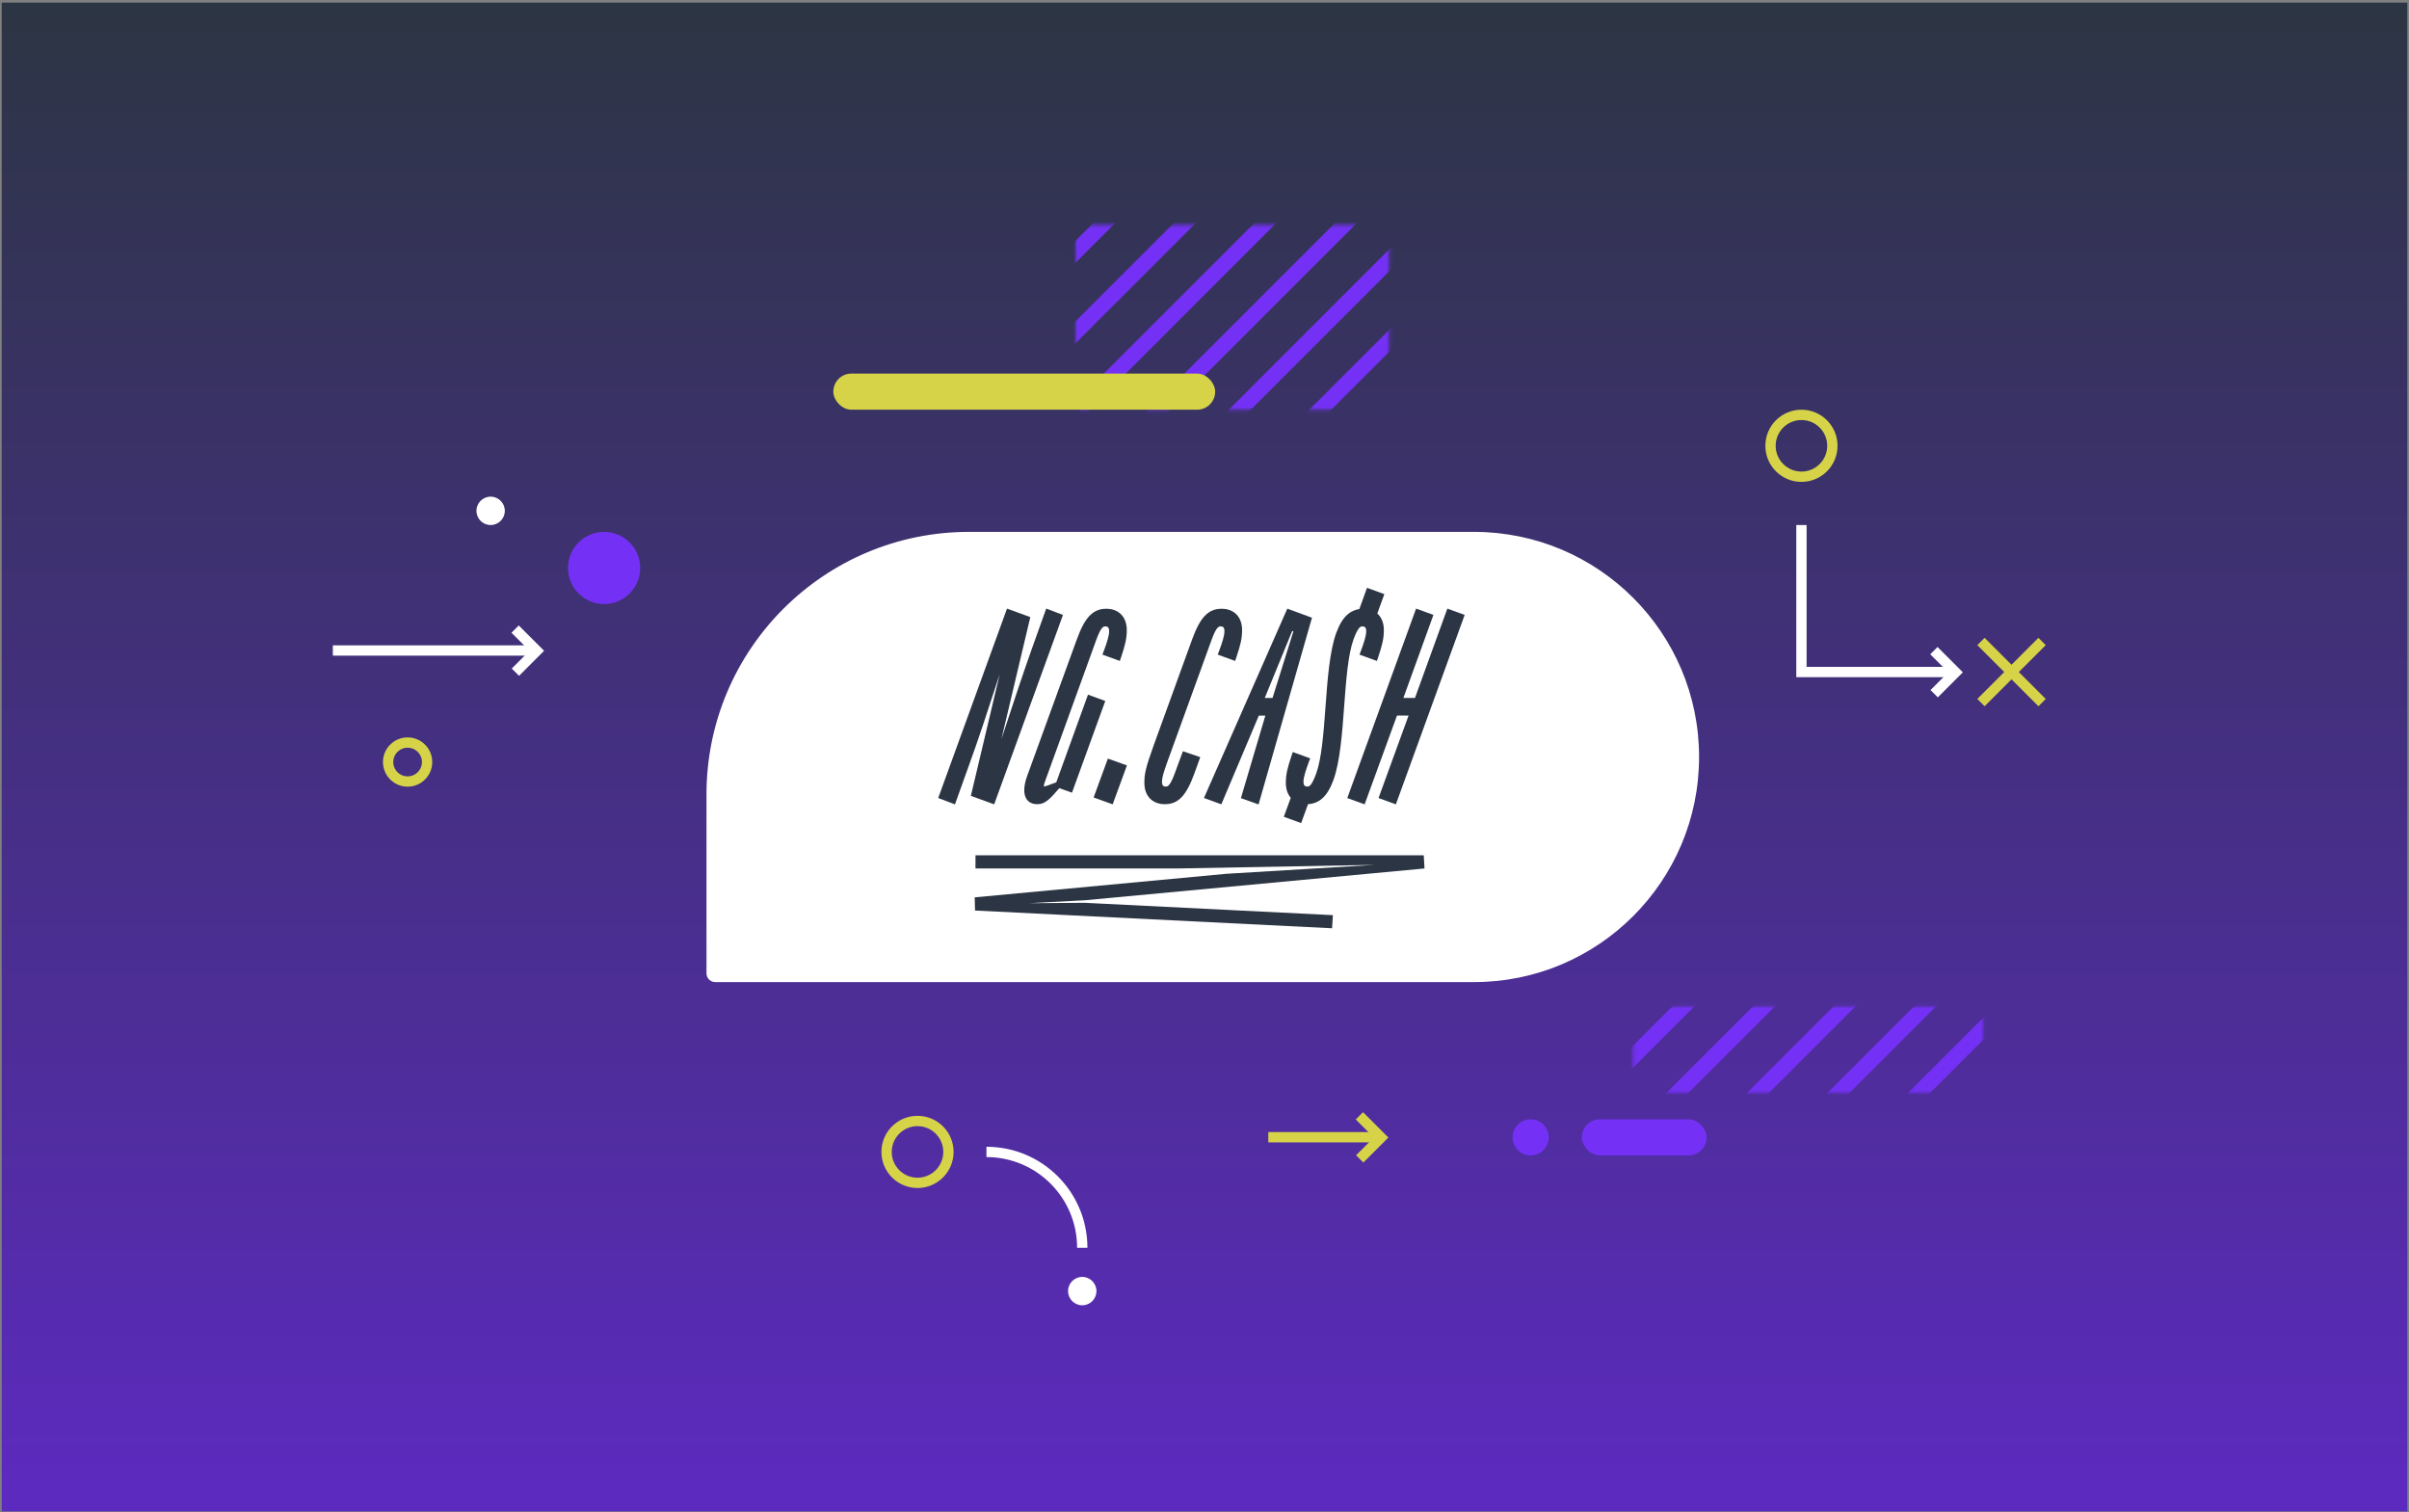 <svg width="701" height="440" viewBox="0 0 701 440" fill="none" xmlns="http://www.w3.org/2000/svg">
<rect x="0" y="0" width="701" height="440" fill="#808080" stroke="none"/>
<rect width="700" height="439" transform="translate(0.499 0.76)" fill="url(#paint0_linear_8601_153)"/>
<path d="M205.581 231.16C205.581 188.966 239.786 154.76 281.981 154.76H428.917C465.092 154.76 494.417 184.086 494.417 220.26V220.26C494.417 256.435 465.092 285.76 428.917 285.76H208.128C206.721 285.76 205.581 284.62 205.581 283.214V231.16Z" fill="white"/>
<path d="M304.441 177.077L300.05 189.368C297.732 195.93 295.126 203.679 291.382 215.136L299.812 179.557L293.027 177.09L273.015 232.198L277.887 234.054L282.286 221.769C284.582 215.446 287.057 208.02 290.919 196.126L282.513 231.571L289.294 234.041L309.314 178.932L304.441 177.077Z" fill="#2C3543"/>
<path d="M316.592 202.128L307.37 227.632C304.892 228.582 304.161 228.82 303.721 228.858C303.759 228.41 303.863 227.97 304.03 227.553L319.076 185.992C320.463 182.264 321.138 182.264 321.682 182.264C322.18 182.264 322.754 182.423 322.754 183.665C322.754 184.994 322.06 187.066 321.313 189.105L320.799 190.473L325.868 192.317L326.276 191.093C327.382 187.756 327.886 185.844 327.886 183.337C327.886 181.471 327.333 179.908 326.282 178.813C325.23 177.718 323.725 177.135 321.929 177.135C319.935 177.135 318.382 177.786 317.042 179.187C315.732 180.553 314.567 182.71 313.374 185.973L298.887 225.807C297.81 228.823 297.769 231.165 298.769 232.582C299.42 233.504 300.476 233.996 301.823 233.996C304.169 233.996 305.476 232.532 308.254 229.332L311.942 230.648L321.629 203.96L316.592 202.128Z" fill="#2C3543"/>
<path d="M318.233 232.045L323.775 234.04L327.927 222.719L322.387 220.726L318.233 232.045Z" fill="#2C3543"/>
<path d="M341.801 225.138C340.414 228.866 339.739 228.866 339.195 228.866C338.697 228.866 338.125 228.705 338.125 227.465C338.125 226.302 338.632 224.653 339.568 222.017L352.629 185.992C354.016 182.264 354.691 182.264 355.235 182.264C355.733 182.264 356.306 182.423 356.306 183.665C356.306 184.994 355.613 187.066 354.866 189.105L354.351 190.473L359.421 192.317L359.829 191.093C360.935 187.756 361.439 185.844 361.439 183.337C361.439 181.471 360.886 179.908 359.836 178.813C358.787 177.718 357.278 177.135 355.482 177.135C353.488 177.135 351.935 177.786 350.595 179.187C349.285 180.553 348.12 182.71 346.926 185.975L335.77 216.715C333.247 223.689 333.004 225.371 333.004 227.795C333.004 229.659 333.557 231.224 334.608 232.317C335.66 233.41 337.164 233.996 338.961 233.996C340.954 233.996 342.507 233.344 343.848 231.944C345.158 230.577 346.323 228.42 347.518 225.155L349.263 220.308L344.215 218.588L341.801 225.138Z" fill="#2C3543"/>
<path d="M393.881 185.992C395.269 182.265 395.944 182.265 396.487 182.265C396.987 182.265 397.558 182.423 397.558 183.666C397.558 184.995 396.867 187.067 396.118 189.106L395.605 190.474L400.673 192.317L401.083 191.093C402.189 187.756 402.693 185.845 402.693 183.338C402.693 181.472 402.139 179.909 401.088 178.814C400.99 178.712 400.887 178.615 400.78 178.522L402.833 172.874L397.789 171.041L395.555 177.219C394.249 177.397 393.027 177.967 392.051 178.854C390.782 179.993 389.731 181.726 388.84 184.156C386.902 189.502 386.29 197.752 385.705 205.736C385.137 213.422 384.599 220.681 382.979 225.141C381.592 228.868 380.917 228.868 380.373 228.868C379.875 228.868 379.302 228.708 379.302 227.467C379.302 226.138 379.995 224.066 380.742 222.027L381.257 220.659L376.187 218.816L375.779 220.04C374.673 223.378 374.169 225.29 374.169 227.797C374.169 229.56 374.665 231.053 375.606 232.135L373.579 237.654L378.623 239.498L380.626 233.984C382.174 233.924 383.652 233.321 384.8 232.281C386.07 231.143 387.121 229.408 388.012 226.981C389.951 221.634 390.561 213.387 391.148 205.412L390.843 205.388L391.149 205.402C391.727 197.708 392.263 190.45 393.881 185.992Z" fill="#2C3543"/>
<path d="M421.164 177.089L411.746 203.084H408.374L417.112 178.922L412.072 177.089L392.049 232.21L397.093 234.042L406.51 208.215H409.879L401.143 232.21L406.187 234.042L426.208 178.923L421.164 177.089Z" fill="#2C3543"/>
<path d="M374.591 177.103L350.341 232.192L355.396 234.035L366.31 208.226H368.203L361.093 232.242L366.231 234.067L381.771 179.745L374.591 177.103ZM370.187 203.083H368.035L376.022 183.59L376.364 183.723L370.301 203.08L370.187 203.083Z" fill="#2C3543"/>
<path d="M299.438 262.804L315.653 261.952L414.523 252.7L414.301 248.872H283.86V252.696H342.874L400.052 251.648L356.829 254.253L283.626 261.103L283.73 264.936L387.625 270.099L387.863 266.28L315.658 262.692L299.438 262.804Z" fill="#2C3543"/>
<circle cx="175.79" cy="165.26" r="10.5" fill="#7431F5"/>
<circle cx="118.612" cy="221.731" r="5.67" stroke="#D6D349" stroke-width="3"/>
<circle cx="142.769" cy="148.64" r="4.129" fill="white"/>
<circle cx="314.928" cy="375.67" r="4.129" fill="white"/>
<circle cx="524.208" cy="129.714" r="9" stroke="#D6D349" stroke-width="3"/>
<circle cx="445.41" cy="330.942" r="5.255" fill="#7431F5"/>
<mask id="mask0_8601_153" style="mask-type:alpha" maskUnits="userSpaceOnUse" x="312" y="65" width="93" height="55">
<rect x="312.967" y="65.409" width="91.244" height="53.805" fill="#D9D9D9"/>
</mask>
<g mask="url(#mask0_8601_153)">
<path d="M423.538 79.881L349.046 154.373" stroke="#7431F5" stroke-width="4.524"/>
<path d="M353.222 9.563L278.729 84.055" stroke="#7431F5" stroke-width="4.524"/>
<path d="M446.979 103.321L372.486 177.813" stroke="#7431F5" stroke-width="4.524"/>
<path d="M341.5 -2.156L267.008 72.336" stroke="#7431F5" stroke-width="4.524"/>
<path d="M435.26 91.601L360.768 166.093" stroke="#7431F5" stroke-width="4.524"/>
<path d="M364.941 21.283L290.448 95.775" stroke="#7431F5" stroke-width="4.524"/>
<path d="M458.699 115.04L384.207 189.532" stroke="#7431F5" stroke-width="4.524"/>
<path d="M376.661 33.003L302.169 107.495" stroke="#7431F5" stroke-width="4.524"/>
<path d="M400.102 56.442L325.609 130.934" stroke="#7431F5" stroke-width="4.524"/>
<path d="M388.38 44.722L313.888 119.214" stroke="#7431F5" stroke-width="4.524"/>
<path d="M411.82 68.162L337.328 142.654" stroke="#7431F5" stroke-width="4.524"/>
</g>
<mask id="mask1_8601_153" style="mask-type:alpha" maskUnits="userSpaceOnUse" x="475" y="292" width="103" height="26">
<rect x="475.23" y="292.875" width="101.824" height="25" fill="#D9D9D9"/>
</mask>
<g mask="url(#mask1_8601_153)">
<path d="M574.454 278.542L499.962 353.034" stroke="#7431F5" stroke-width="4.524"/>
<path d="M597.895 301.981L523.402 376.474" stroke="#7431F5" stroke-width="4.524"/>
<path d="M586.176 290.262L511.684 364.754" stroke="#7431F5" stroke-width="4.524"/>
<path d="M515.857 219.944L441.364 294.436" stroke="#7431F5" stroke-width="4.524"/>
<path d="M609.615 313.701L535.123 388.193" stroke="#7431F5" stroke-width="4.524"/>
<path d="M527.577 231.663L453.085 306.156" stroke="#7431F5" stroke-width="4.524"/>
<path d="M551.018 255.103L476.525 329.595" stroke="#7431F5" stroke-width="4.524"/>
<path d="M539.296 243.383L464.804 317.875" stroke="#7431F5" stroke-width="4.524"/>
<path d="M562.736 266.822L488.244 341.315" stroke="#7431F5" stroke-width="4.524"/>
</g>
<path d="M576.447 204.432L594.231 186.648" stroke="#D6D349" stroke-width="3"/>
<path d="M576.447 186.649L594.231 204.433" stroke="#D6D349" stroke-width="3"/>
<path d="M524.208 152.769V195.54H567.557" stroke="white" stroke-width="3"/>
<path d="M562.829 201.85L569.053 195.625L562.745 189.317" stroke="white" stroke-width="3"/>
<path d="M96.855 189.274L154.709 189.274" stroke="white" stroke-width="3"/>
<path d="M149.981 195.583L156.206 189.359L149.897 183.05" stroke="white" stroke-width="3"/>
<path d="M369.066 330.899L400.39 330.899" stroke="#D6D349" stroke-width="3"/>
<path d="M395.662 337.208L401.886 330.984L395.578 324.675" stroke="#D6D349" stroke-width="3"/>
<rect x="242.488" y="108.702" width="111.119" height="10.512" rx="5.256" fill="#D6D349"/>
<rect x="460.312" y="325.686" width="36.285" height="10.512" rx="5.256" fill="#7431F5"/>
<circle cx="266.988" cy="335.175" r="9" stroke="#D6D349" stroke-width="3"/>
<path d="M287.049 335.175C302.446 335.175 314.93 347.659 314.93 363.056" stroke="white" stroke-width="3" stroke-miterlimit="10"/>
<defs>
<linearGradient id="paint0_linear_8601_153" x1="350" y1="0" x2="350" y2="439" gradientUnits="userSpaceOnUse">
<stop stop-color="#2C3543"/>
<stop offset="1" stop-color="#5D2AC0"/>
</linearGradient>
</defs>
</svg>
